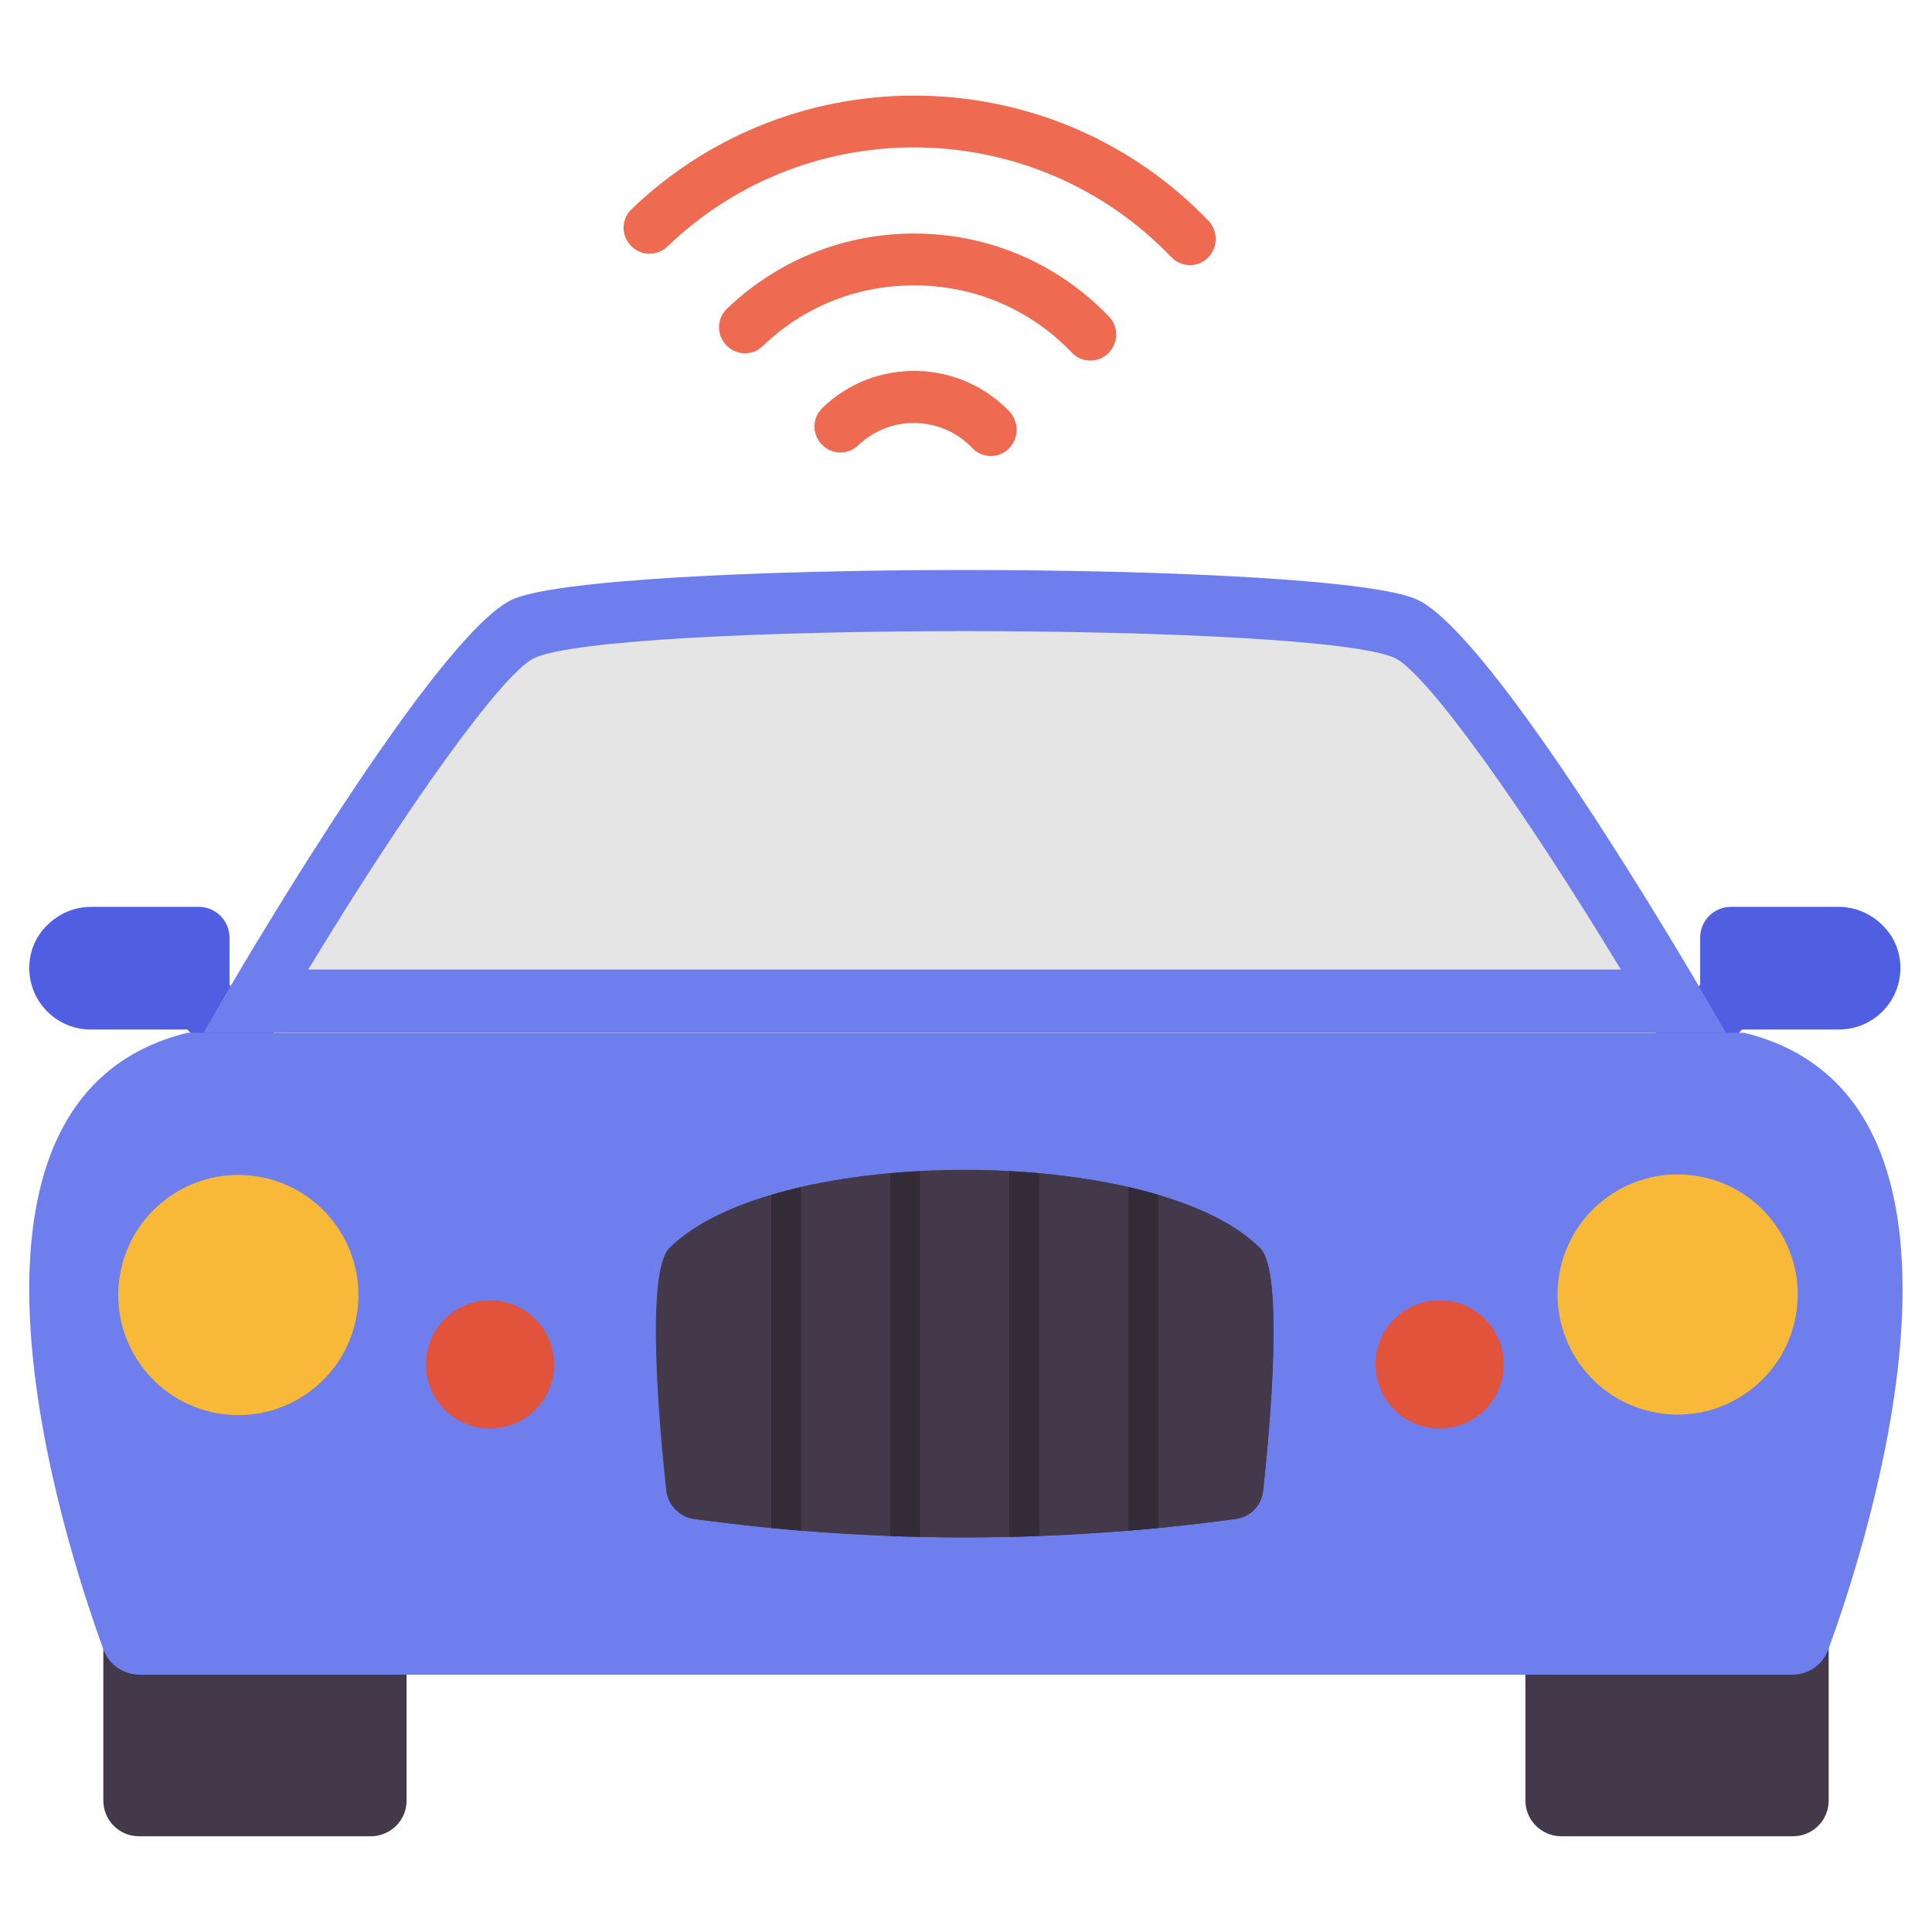 <?xml version="1.0" encoding="UTF-8"?> <svg xmlns="http://www.w3.org/2000/svg" id="Layer_1" height="512" viewBox="0 0 66 66" width="512"><g><g><g><path d="m56.22 35.65 1.54 1.42 1.75-1.9h3.31c1.16 0 2.1-.94 2.1-2.1 0-.58-.23-1.1-.62-1.47-.38-.38-.91-.62-1.49-.62h-3.68c-.58 0-1.05.47-1.05 1.05v1.61z" fill="#505fe1"></path></g><g><path d="m9.69 35.65-1.54 1.42-1.75-1.9h-3.3c-1.16 0-2.1-.94-2.1-2.1 0-.58.23-1.1.62-1.47.38-.38.91-.62 1.49-.62h3.68c.58 0 1.05.47 1.05 1.05v1.61z" fill="#505fe1"></path></g><g><g fill="#44394a"><path d="m62.47 47.9v13.61c0 .68-.55 1.22-1.22 1.22h-7.91c-.68 0-1.23-.55-1.23-1.22v-13.61c0-.68.55-1.22 1.23-1.22h7.91c.68-.01 1.22.54 1.22 1.22z"></path><path d="m13.89 47.9v13.61c0 .68-.55 1.22-1.23 1.22h-7.91c-.68 0-1.22-.55-1.22-1.22v-13.61c0-.68.55-1.22 1.22-1.22h7.91c.68-.01 1.23.54 1.23 1.22z"></path></g></g><path d="m61.22 57.21h-56.44c-.56 0-1.06-.34-1.25-.87-1.38-3.79-6.24-18.83 2.88-21.06h53.17c9.12 2.23 4.27 17.27 2.88 21.06-.18.53-.68.87-1.24.87z" fill="#6e7fed"></path><g><g><g><circle cx="49.18" cy="46.61" fill="#e1533b" r="2.19"></circle></g><g><ellipse cx="8.12" cy="44.26" fill="#f9b938" rx="4.1" ry="4.1" transform="matrix(.22 -.976 .976 .22 -36.842 42.428)"></ellipse><ellipse cx="57.29" cy="44.26" fill="#f9b938" rx="4.1" ry="4.1" transform="matrix(.22 -.976 .976 .22 1.509 90.4)"></ellipse><circle cx="16.74" cy="46.61" fill="#e1533b" r="2.19"></circle></g></g></g><g><g><path d="m6.95 35.28.65-1.12c.73-1.26 7.25-12.36 9.86-13.66 2.75-1.37 28.24-1.37 30.99 0 2.62 1.3 9.13 12.4 9.86 13.66l.65 1.12z" fill="#6e7fed"></path><path d="m10.53 33.12c3.39-5.6 6.62-10.09 7.7-10.63 2.5-1.24 26.94-1.24 29.44 0 1.08.54 4.31 5.03 7.7 10.63z" fill="#e5e5e5"></path></g></g></g><g><path d="m43.15 50.93c-.05.49-.44.9-.94.96-6.17.84-12.34.84-18.51 0-.49-.07-.88-.47-.94-.96-.23-2.1-.72-7.46.1-8.29 3.57-3.57 16.62-3.57 20.19 0 .82.83.33 6.18.1 8.29z" fill="#474646"></path><path d="m43.15 50.93c-.05.49-.44.9-.94.96-.88.12-1.76.22-2.64.31-.34.03-.69.06-1.02.09-1.02.08-2.03.14-3.04.18-.34.02-.68.02-1.02.03-1.02.03-2.03.03-3.05 0-.34-.01-.68-.01-1.02-.03-1.02-.04-2.03-.1-3.04-.18-.34-.03-.69-.06-1.02-.09-.88-.09-1.76-.19-2.64-.31-.49-.07-.88-.47-.94-.96-.23-2.1-.72-7.46.1-8.29.78-.78 2-1.39 3.48-1.82.33-.1.67-.18 1.02-.27.95-.22 1.98-.38 3.04-.47.34-.03.68-.05 1.02-.07 1.02-.05 2.04-.05 3.05 0 .34.02.69.04 1.02.07 1.06.1 2.09.26 3.04.47.35.08.69.17 1.02.27 1.48.44 2.7 1.04 3.48 1.82.82.83.33 6.18.1 8.29z" fill="#44394a"></path><g fill="#332b37"><path d="m27.37 40.55v11.74c-.34-.03-.69-.06-1.02-.09v-11.38c.32-.1.66-.18 1.02-.27z"></path><path d="m31.43 40.01v12.49c-.34-.01-.68-.01-1.02-.03v-12.39c.34-.03.68-.05 1.02-.07z"></path><path d="m35.5 40.08v12.39c-.34.02-.68.02-1.02.03v-12.49c.34.02.69.04 1.02.07z"></path><path d="m39.57 40.82v11.38c-.34.03-.69.06-1.02.09v-11.74c.35.09.69.17 1.02.27z"></path></g></g><g><path d="m41.32 8.74c-.02.02-.04.04-.06.07-.35.34-.91.33-1.25-.03-4.65-4.85-12.37-5.01-17.21-.36-.35.34-.91.33-1.25-.03-.34-.35-.33-.91.03-1.25 5.55-5.32 14.39-5.14 19.71.41.31.34.32.85.03 1.19z" fill="#ee6a51"></path></g><g><path d="m37.92 12c-.02.02-.04.04-.06.07-.35.34-.91.33-1.25-.03-1.38-1.44-3.23-2.25-5.23-2.29s-3.89.69-5.32 2.07c-.35.34-.91.33-1.25-.03-.34-.35-.33-.91.03-1.25 1.78-1.7 4.11-2.61 6.58-2.56s4.76 1.06 6.47 2.84c.31.33.32.84.03 1.18z" fill="#ee6a51"></path></g><g><path d="m34.52 15.26c-.02.02-.04.04-.06.07-.35.34-.91.33-1.25-.03-.51-.53-1.19-.83-1.93-.85-.73-.02-1.43.26-1.96.76-.35.34-.91.33-1.25-.03-.34-.35-.33-.91.03-1.25.87-.84 2.01-1.28 3.22-1.26 1.21.03 2.33.52 3.17 1.39.31.35.32.86.03 1.2z" fill="#ee6a51"></path></g></g></svg> 
